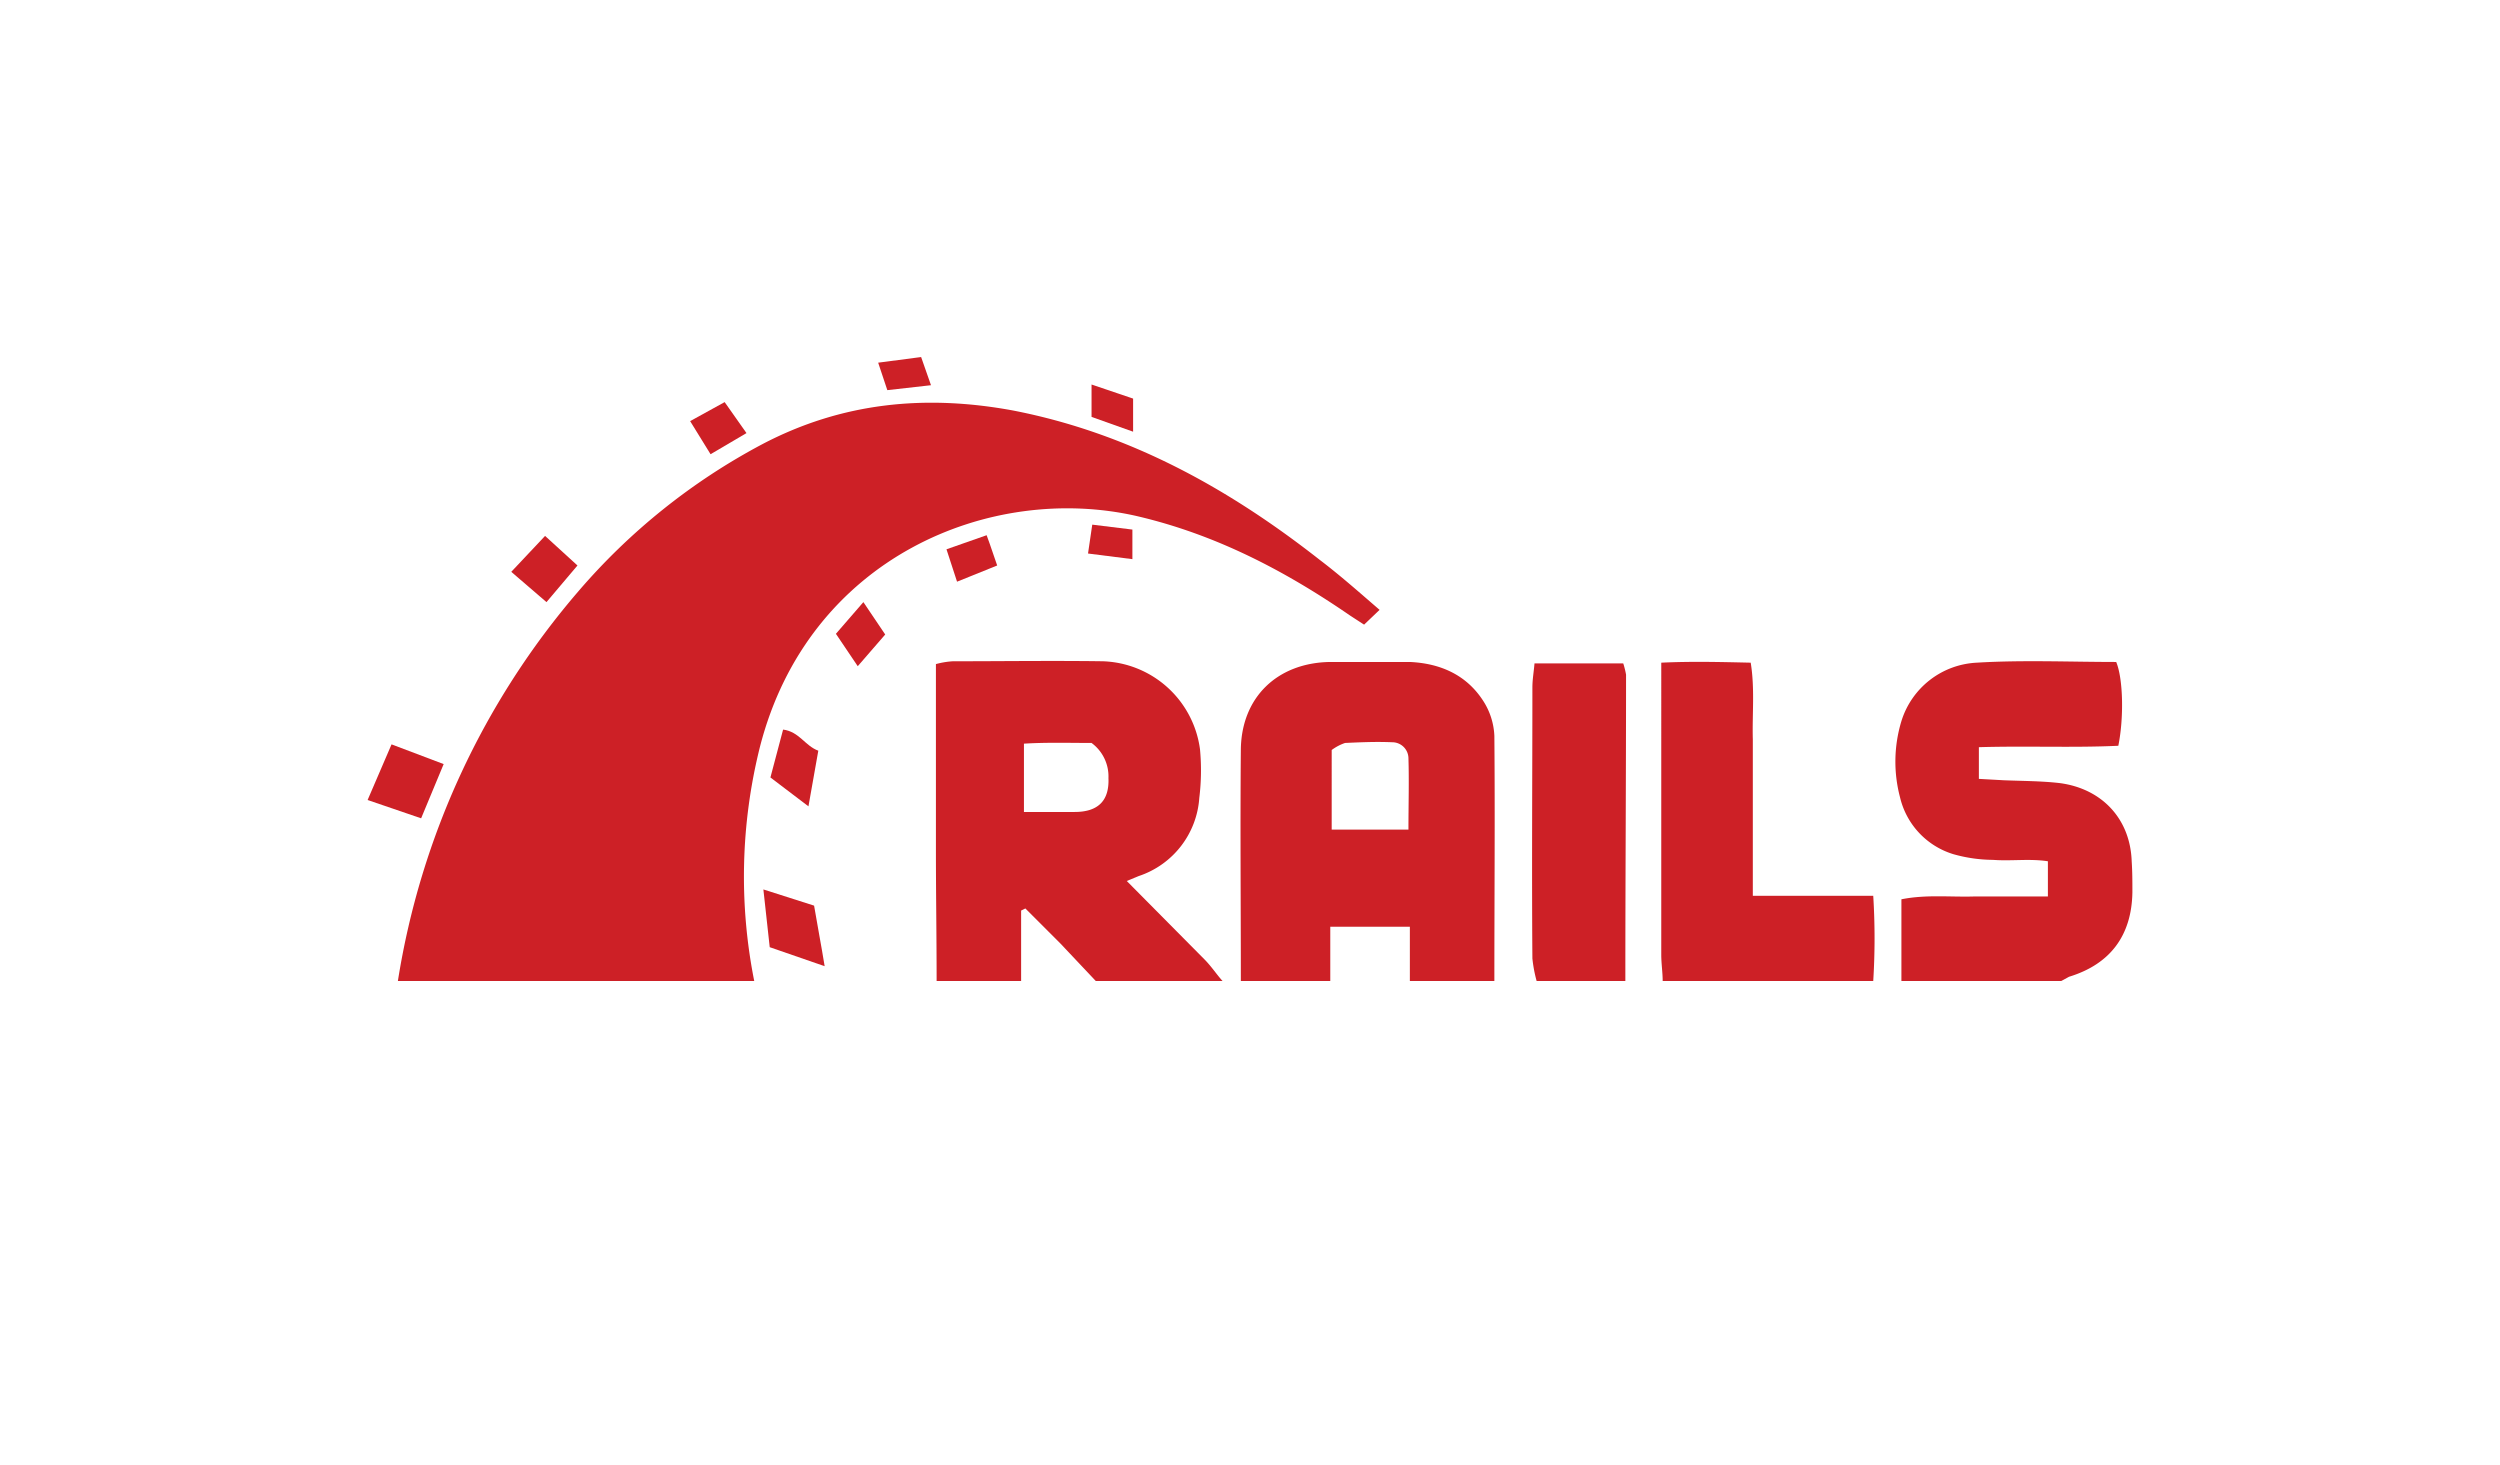 <svg xmlns="http://www.w3.org/2000/svg" viewBox="0 0 355 208"><title>rails</title><g id="Layer_2" data-name="Layer 2"><g id="Layer_1-2" data-name="Layer 1"><rect width="355" height="208" style="fill:#fff"/><g id="JKM9M9"><path d="M56.5,139.3A111.5,111.5,0,0,1,82.1,84a89.8,89.8,0,0,1,26.1-20.9c11.4-6,23.3-7.1,35.7-4.8,16.4,3.2,30.5,11,43.5,21.2,2.9,2.2,5.6,4.6,8.5,7.1l-2.2,2.1-2-1.3c-9.3-6.4-19.1-11.5-30.2-14.1-20.8-4.8-46.7,5.8-53.6,32.8a75.9,75.9,0,0,0-.8,33.2Z" style="fill:#cd2026"/><path d="M133,139.3c0-6.2-.1-12.4-.1-18.6V94.3a12,12,0,0,1,2.4-.4c7.1,0,14.2-.1,21.3,0a14.4,14.4,0,0,1,13.8,12.5,31.9,31.9,0,0,1-.1,6.9,12.6,12.6,0,0,1-8.6,11.1l-1.7.7,11,11.1c1,1,1.7,2.1,2.6,3.1h-18l-5-5.3-5-5-.6.3v10Zm12.4-24h7.2q5,0,4.8-4.8a5.9,5.9,0,0,0-2.4-5c-3.2,0-6.4-.1-9.6.1Z" style="fill:#cd2026"/><path d="M176.2,139.3c0-11-.1-21.9,0-32.9.1-7.4,5.2-12.3,12.7-12.4h11.3c4.3.2,8,1.8,10.4,5.5a9.9,9.9,0,0,1,1.6,5c.1,11.6,0,23.2,0,34.8h-12v-7.7H188.9v7.7Zm12.9-21.5H200c0-3.5.1-6.8,0-10.1a2.3,2.3,0,0,0-2.3-2.3c-2.3-.1-4.5,0-6.7.1a6.9,6.9,0,0,0-1.9,1Z" style="fill:#cd2026"/><path d="M270,139.3V127.7c3.5-.7,6.9-.3,10.3-.4h10.5v-5c-2.6-.4-5.2,0-7.8-.2a21,21,0,0,1-5.6-.8,11.1,11.1,0,0,1-7.6-8.1,19.8,19.8,0,0,1,.2-10.8,11.8,11.8,0,0,1,10.7-8.3c6.6-.4,13.3-.1,19.8-.1,1,2.4,1.1,8,.3,11.9-6.5.3-13,0-19.8.2v4.5l3.6.2c2.6.1,5.3.1,7.9.4,6,.8,10,5.1,10.2,11.1.1,1.5.1,2.9.1,4.4-.1,6.1-3.1,10.2-9,12l-1.1.6Z" style="fill:#cd2026"/><path d="M236.1,139.3c0-1.2-.2-2.5-.2-3.7V94.1c4.3-.2,8.3-.1,12.7,0,.6,3.7.2,7.3.3,10.9v22.2H266a97.7,97.7,0,0,1,0,12.1Z" style="fill:#cd2026"/><path d="M218.2,139.3a19.8,19.8,0,0,1-.6-3.2c-.1-12.9,0-25.7,0-38.5,0-1.1.2-2.2.3-3.4h12.6a12.4,12.4,0,0,1,.4,1.6c0,14.5-.1,29-.1,43.5Z" style="fill:#cd2026"/><path d="M55.6,105.7l7.4,2.8-3.2,7.7-7.6-2.6Z" style="fill:#cd2026"/><path d="M115.6,128.6c.5,3,1,5.5,1.5,8.6l-7.8-2.7-.9-8.2Z" style="fill:#cd2026"/><path d="M114.8,114.5l-5.4-4.1,1.8-6.8c2.3.3,3.1,2.3,5,3Z" style="fill:#cd2026"/><path d="M77.6,85.5l-5-4.3,4.8-5.1L82,80.3Z" style="fill:#cd2026"/><path d="M125.7,90.1l-3.9,4.5L118.7,90l3.9-4.5Z" style="fill:#cd2026"/><path d="M98,59.8l4.9-2.7,3.1,4.4-5.1,3Z" style="fill:#cd2026"/><path d="M134.4,78l5.7-2c.6,1.6,1,2.9,1.5,4.3l-5.7,2.3Z" style="fill:#cd2026"/><path d="M155,59.2V54.6l5.9,2v4.7Z" style="fill:#cd2026"/><path d="M130.8,50.7l1.4,4-6.2.7-1.3-3.9Z" style="fill:#cd2026"/><path d="M154.5,78.6l.6-4.1,5.7.7v4.2Z" style="fill:#cd2026"/></g></g></g></svg>